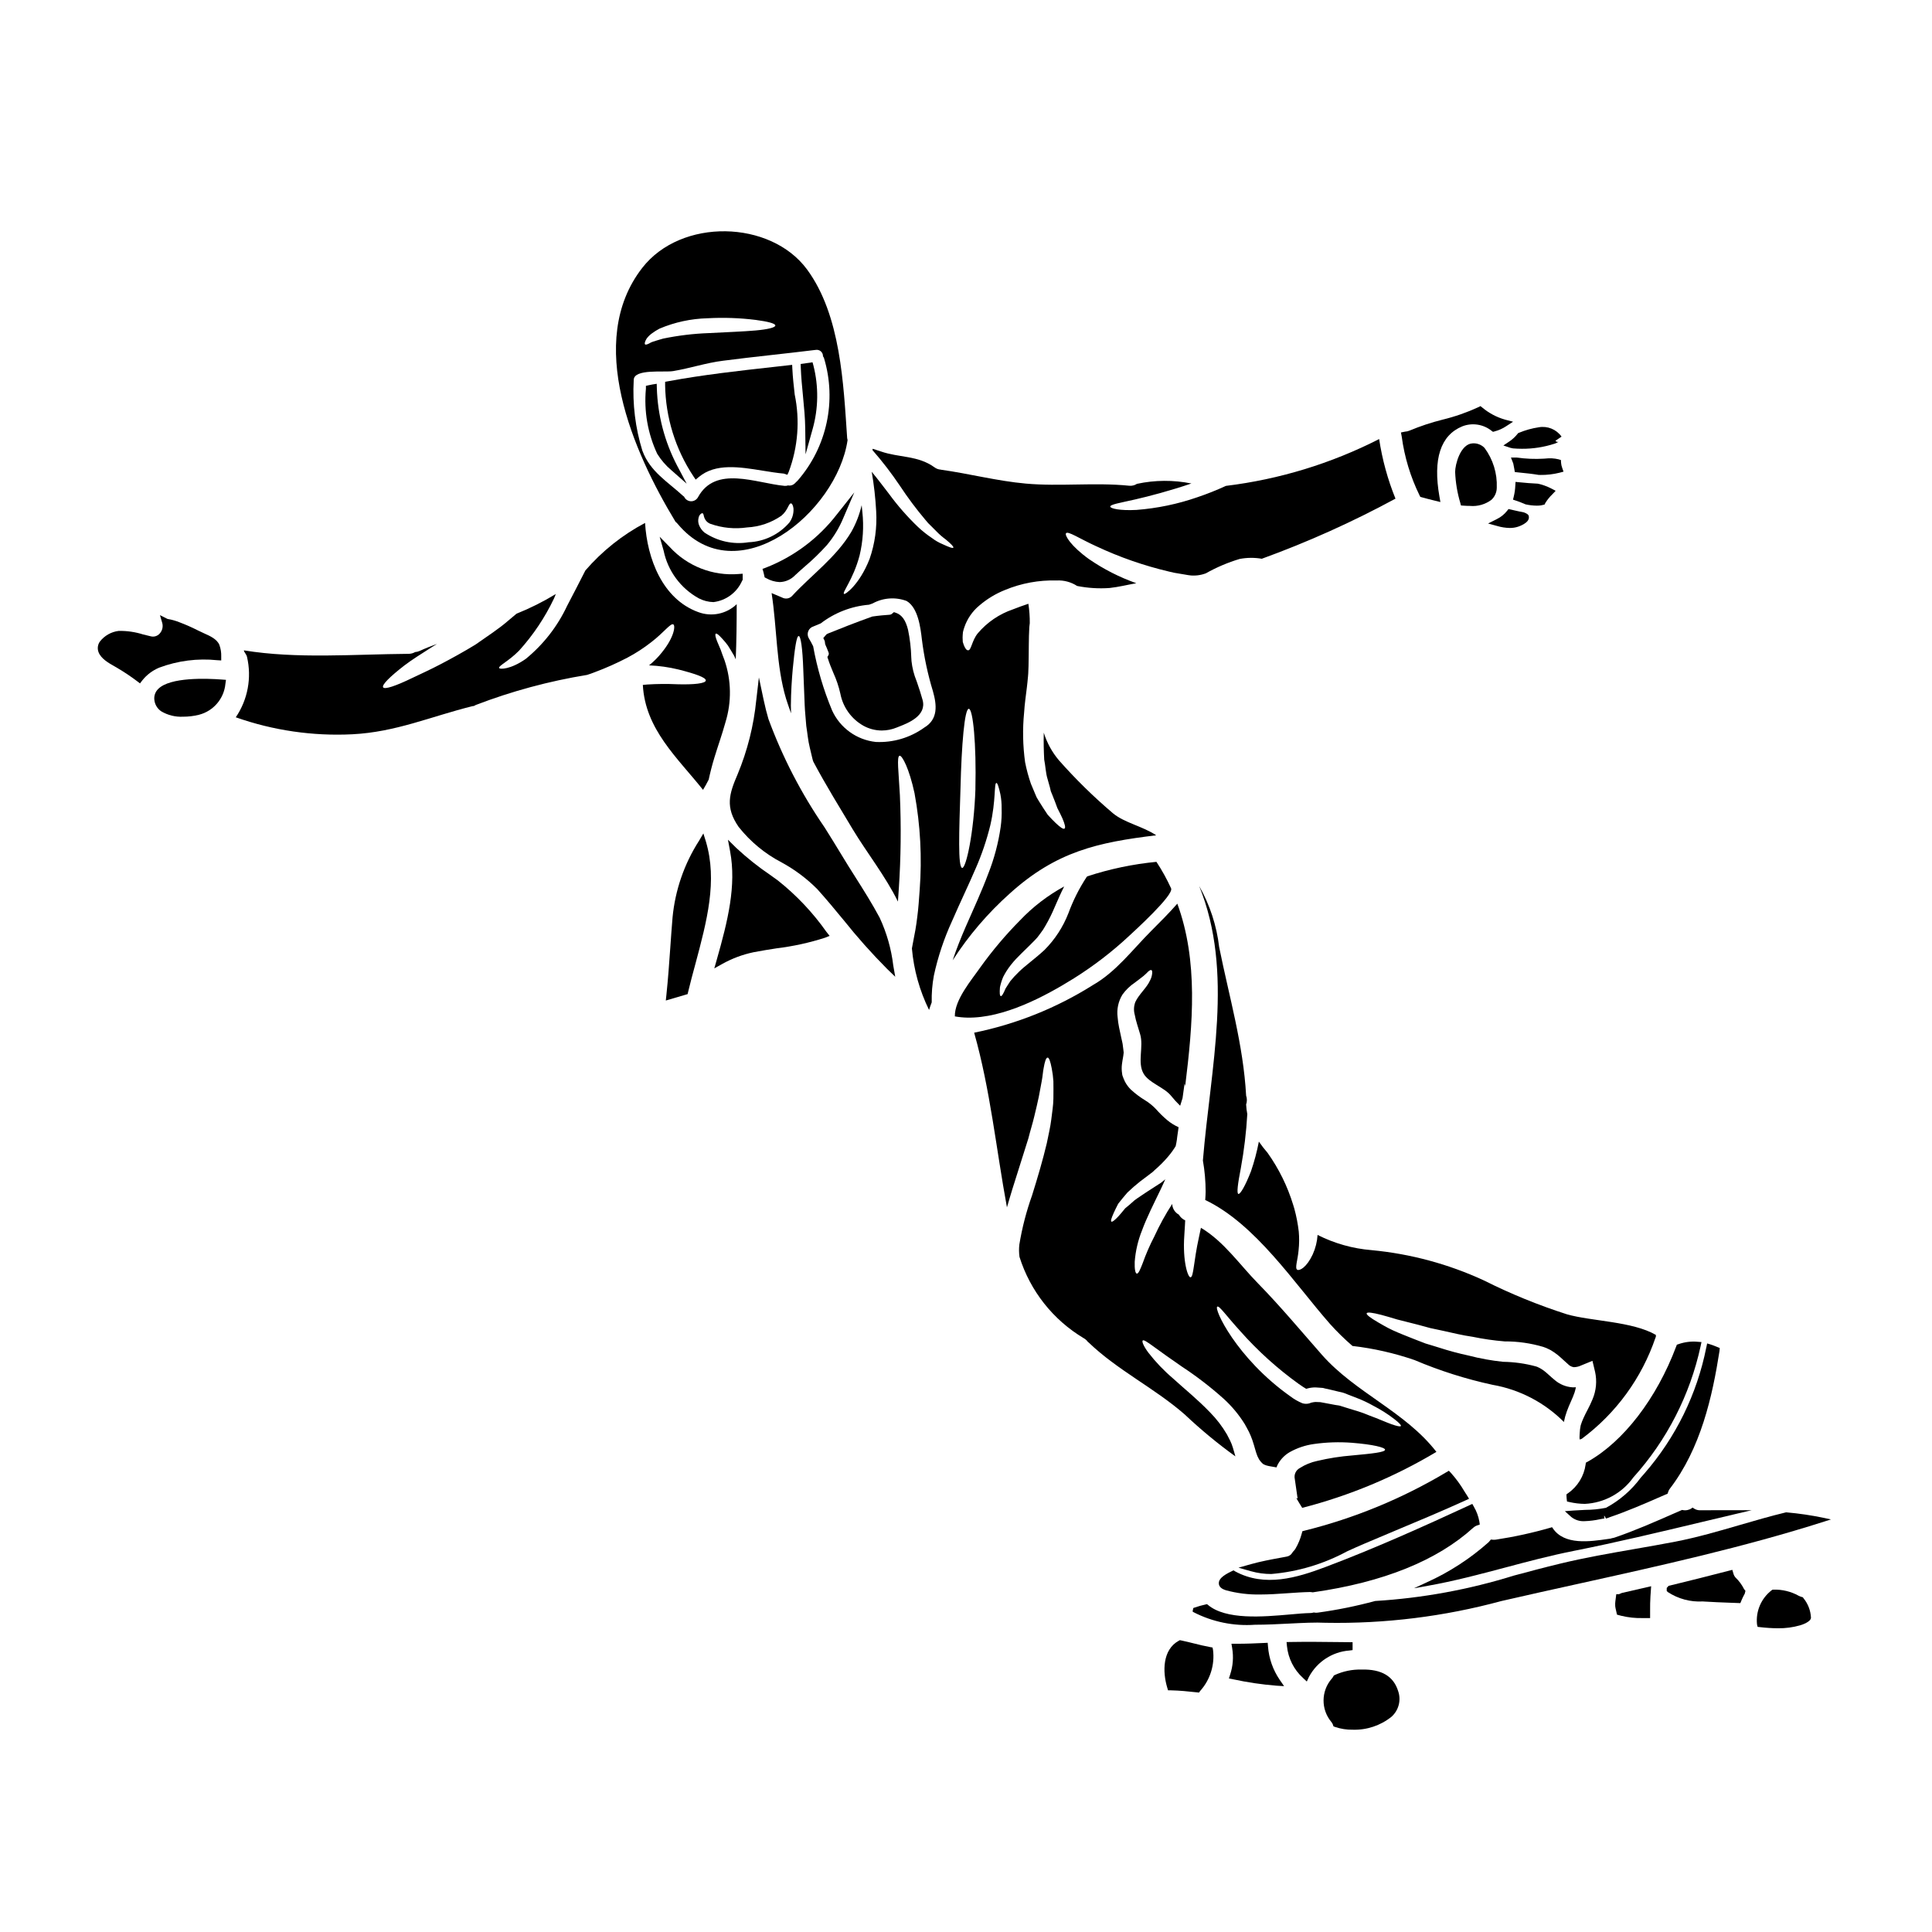 <?xml version="1.0" encoding="UTF-8"?>
<!-- Uploaded to: ICON Repo, www.iconrepo.com, Generator: ICON Repo Mixer Tools -->
<svg fill="#000000" width="800px" height="800px" version="1.1" viewBox="144 144 512 512" xmlns="http://www.w3.org/2000/svg">
 <g>
  <path d="m327.75 270.2 0.609 0.902 0.836-0.695c4.426-3.703 10.789-2.668 16.926-1.676 1.891 0.309 3.84 0.625 5.715 0.789l-0.055 0.023 0.879 0.281 0.371-0.789-0.004-0.004c2.449-6.547 2.996-13.652 1.574-20.5-0.25-2.234-0.512-4.547-0.621-6.793l-0.051-1.047-4.789 0.539c-9.23 1.023-18.77 2.082-28.062 3.805l-0.812 0.148v0.832l-0.004 0.004c0.129 8.609 2.727 17.004 7.488 24.18z"/>
  <path d="m356.81 249.08c0.285 2.922 0.551 5.68 0.586 8.465l0.086 6.856 1.848-6.606v0.004c1.57-5.531 1.648-11.379 0.234-16.949l-0.234-0.84-3.148 0.449 0.031 0.875c0.094 2.621 0.355 5.231 0.598 7.746z"/>
  <path d="m543.4 279.37c-0.738 0.938-1.68 1.691-2.754 2.211l-2.293 1.152 2.477 0.676-0.004 0.004c1.066 0.312 2.168 0.48 3.281 0.504 0.738 0.008 1.473-0.105 2.18-0.332 0.203-0.066 3.043-1.004 2.883-2.555 0-0.66-0.484-0.887-1.156-1.18l-0.23-0.074c-0.855-0.156-1.711-0.355-2.57-0.547l-1.441-0.328z"/>
  <path d="m542.41 262.06 1.891 0.629c0.211 0.062 0.426 0.109 0.645 0.137 0.789 0.07 1.574 0.105 2.387 0.105 2.934 0.02 5.852-0.438 8.641-1.348 0.363-0.137 0.719-0.301 1.059-0.488-0.309 0.082-0.637-0.027-0.832-0.281l1.625-1.105c-1.363-1.93-3.723-2.891-6.051-2.473-1.785 0.266-3.531 0.754-5.203 1.445l-0.242 0.094-0.164 0.203v0.004c-0.602 0.754-1.309 1.418-2.106 1.965z"/>
  <path d="m520.21 275.32 0.195 0.359 0.395 0.109c0.926 0.262 2.109 0.566 3.457 0.898l1.465 0.359-0.262-1.484c-1.742-9.945 0.293-16.195 6.059-18.574 2.613-1.02 5.574-0.57 7.766 1.18l0.371 0.273 0.453-0.117v-0.004c1.07-0.281 2.086-0.734 3.008-1.344l1.863-1.215-2.152-0.559-0.004-0.004c-2.195-0.629-4.238-1.711-5.988-3.176l-0.488-0.395-0.559 0.281h-0.004c-3.059 1.41-6.25 2.519-9.527 3.316-2.984 0.746-5.906 1.719-8.746 2.906-0.367 0.152-0.758 0.242-1.156 0.262l-1.09 0.219 0.207 1.105c0.727 5.422 2.324 10.691 4.738 15.602z"/>
  <path d="m321.52 289-2.699-2.754 1.051 3.703c1.113 5.375 4.531 9.992 9.348 12.633 1.191 0.613 2.508 0.949 3.848 0.98 3.363-0.406 6.258-2.562 7.609-5.668l0.141-0.23v-1.621l-1.051 0.07v0.004c-6.856 0.574-13.59-2.055-18.246-7.117z"/>
  <path d="m346.94 294.44-0.867 0.32 0.254 0.883c0.09 0.305 0.152 0.609 0.215 0.91l0.098 0.457 0.418 0.215h0.004c1.09 0.625 2.309 0.977 3.562 1.035 1.543-0.043 3.004-0.688 4.074-1.801 0.832-0.789 1.691-1.539 2.555-2.301 2.094-1.773 4.066-3.684 5.902-5.723 1.797-2.156 3.258-4.57 4.332-7.16l2.906-6.777-4.578 5.777h-0.004c-4.883 6.352-11.406 11.25-18.871 14.164z"/>
  <path d="m323.57 282.81c15.691 18.785 42.234-2.953 45.047-22.184-0.047-0.172-0.086-0.344-0.109-0.516-0.984-14.34-1.688-32.539-10.629-44.699-9.691-13.141-33.375-13.703-43.688-0.406-15.203 19.582-2.363 48.805 8.832 67.277 0.203 0.152 0.387 0.328 0.547 0.527zm29.605-0.309c-2.727 3.148-6.633 5.031-10.797 5.203-4.082 0.66-8.262-0.262-11.691-2.578-0.648-0.535-1.148-1.23-1.449-2.016-0.234-0.621-0.27-1.301-0.094-1.941 0.078-0.371 0.266-0.703 0.543-0.961 0.188-0.164 0.352-0.23 0.492-0.188 0.141 0.043 0.211 0.188 0.285 0.426l-0.004-0.004c0.043 0.281 0.121 0.559 0.23 0.82 0.285 0.734 0.875 1.309 1.621 1.574 3.102 1.09 6.422 1.41 9.672 0.938 3.258-0.168 6.406-1.238 9.09-3.094 1.754-1.453 1.898-3.277 2.531-3.277 0.23-0.023 0.559 0.395 0.676 1.312v-0.004c0.094 1.355-0.297 2.699-1.105 3.789zm-37.785-48.805c0.379-0.5 0.828-0.941 1.332-1.312 0.648-0.48 1.328-0.91 2.039-1.285 4.043-1.715 8.375-2.648 12.766-2.758 4.262-0.234 8.535-0.086 12.77 0.445 3.207 0.426 5.176 0.938 5.176 1.477s-2.039 1.031-5.246 1.316c-3.207 0.285-7.637 0.445-12.461 0.699-4.039 0.148-8.059 0.637-12.02 1.453-0.68 0.211-1.406 0.395-1.898 0.562-0.492 0.168-0.965 0.281-1.387 0.492-0.789 0.469-1.336 0.656-1.52 0.469-0.18-0.191-0.039-0.773 0.453-1.57zm-1.148 29.777v-0.004c-1.875-6.066-2.652-12.422-2.297-18.762 0-3.07 8.199-1.969 10.445-2.363 4.477-0.746 8.785-2.199 13.285-2.754 8.129-1.055 16.305-1.852 24.453-2.859v0.004c0.496-0.098 1.008 0.035 1.395 0.363 0.383 0.328 0.594 0.816 0.574 1.32 0.105 0.137 0.195 0.289 0.262 0.449 3.426 11.316 0.785 23.598-6.984 32.512-0.117 0.117-0.234 0.234-0.352 0.332-0.113 0.094-0.285 0.305-0.445 0.445l0.004-0.004c-0.473 0.441-1.129 0.629-1.762 0.492-0.285 0.102-0.586 0.141-0.887 0.117-7.613-0.703-18.316-5.555-22.977 3.043h-0.004c-0.383 0.672-1.113 1.074-1.887 1.035-0.77-0.039-1.457-0.512-1.77-1.219-0.07-0.07-0.164-0.094-0.23-0.164-4.121-3.801-8.781-6.449-10.82-12z"/>
  <path d="m323.46 267.43c-3.332-6.371-5.176-13.414-5.391-20.602l-0.031-1.121-1.105 0.176c-0.328 0.051-0.672 0.125-1 0.199l-0.758 0.172v0.789l-0.004 0.004c-0.543 5.898 0.488 11.84 2.996 17.211 1.023 1.652 2.297 3.133 3.785 4.383l4.027 3.543z"/>
  <path d="m534.16 261.5c-3.148 0.254-4.535 5.598-4.535 7.594l0.004-0.004c0.109 2.773 0.57 5.523 1.363 8.184l0.176 0.68 0.703 0.051c0.598 0.047 1.18 0.066 1.699 0.066l0.004 0.004c2.016 0.176 4.023-0.395 5.644-1.598 0.922-0.832 1.445-2.016 1.441-3.258 0.152-3.777-0.996-7.492-3.25-10.523-0.848-0.871-2.043-1.309-3.25-1.195z"/>
  <path d="m470.9 560.16-0.457 0.219c-2.496 1.18-3.543 2.188-3.438 3.309 0.066 0.812 0.707 1.402 1.906 1.75v0.004c2.938 0.797 5.973 1.172 9.016 1.117 2.445 0 4.887-0.172 7.297-0.34 2.016-0.141 4.019-0.281 5.977-0.32v0.004c0.164-0.004 0.332 0.012 0.492 0.047l0.172 0.035 0.176-0.023c18.551-2.644 32.828-8.41 42.418-17.125h0.004c0.262-0.242 0.57-0.43 0.906-0.555l0.789-0.262-0.109-0.789-0.004 0.004c-0.238-1.379-0.723-2.699-1.43-3.902l-0.441-0.789-0.832 0.395c-12.047 5.574-25.012 11.414-38.18 16.371-7.394 2.781-15.953 5.391-23.809 1.133z"/>
  <path d="m594.58 544.24c-0.613 0.016-1.219-0.164-1.727-0.512l-0.281-0.207-0.289 0.199h0.004c-0.691 0.465-1.547 0.633-2.363 0.461l-0.156-0.031-2.484 1.082c-4.988 2.188-10.141 4.449-15.352 6.227-0.219 0.078-0.445 0.133-0.68 0.16l-0.145 0.039c-0.082 0.039-0.168 0.066-0.258 0.082l-0.617 0.09c-4.922 0.719-11.668 1.711-14.715-2.805l-0.199-0.301-0.348 0.102v0.004c-4.781 1.383-9.645 2.449-14.566 3.195-0.34 0.047-0.688 0.047-1.031 0l-0.285-0.035-0.172 0.227h0.004c-0.129 0.176-0.273 0.34-0.426 0.488-4.875 4.34-10.379 7.914-16.324 10.605l-3.449 1.594 3.738-0.664c6.871-1.219 13.777-3.051 20.426-4.82 5.902-1.574 12.008-3.191 18.148-4.41 11.359-2.254 22.746-4.977 33.75-7.606 3.106-0.738 6.211-1.48 9.32-2.215l4.117-0.969h-4.231-4.695z"/>
  <path d="m501.02 555.11c1.574-0.715 3.117-1.418 4.606-2.043 2.797-1.18 5.598-2.363 8.395-3.543 6.016-2.512 12.234-5.117 18.281-7.871l1.012-0.461-0.578-0.949c-0.129-0.207-0.262-0.418-0.359-0.555l-0.324-0.508h0.004c-1.02-1.727-2.207-3.348-3.543-4.84l-0.547-0.574-0.676 0.395v-0.004c-11.703 6.984-24.371 12.203-37.598 15.488l-0.555 0.152-0.145 0.555v0.004c-0.379 1.445-0.957 2.832-1.715 4.121-0.172 0.262-0.375 0.504-0.602 0.723l-0.184 0.254v0.004c-0.32 0.574-0.895 0.969-1.551 1.066l-1.574 0.293c-2.574 0.473-5.227 0.965-7.82 1.691l-3.336 0.945 3.336 0.949v-0.004c1.746 0.492 3.555 0.738 5.367 0.73 7.047-0.602 13.891-2.652 20.105-6.019z"/>
  <path d="m557.66 265.91-0.668-0.199c-1.121-0.266-2.277-0.328-3.418-0.191l-0.449 0.031c-2.383 0.145-4.769 0.043-7.133-0.293h-1.574l0.613 1.574c0.113 0.496 0.203 1.016 0.293 1.535l0.121 0.73 1.766 0.188c1.324 0.129 2.875 0.289 4.598 0.578h0.395v0.004c1.727 0.023 3.445-0.18 5.117-0.598l1.027-0.277-0.352-1c-0.164-0.434-0.266-0.891-0.301-1.359z"/>
  <path d="m201.58 318.96 1.047 0.066v-1.051c0.035-1.043-0.129-2.082-0.488-3.059-0.613-1.535-2.527-2.394-3.938-3.019l-1.84-0.871c-1.562-0.793-3.168-1.5-4.809-2.117-1.012-0.41-2.07-0.707-3.148-0.879l-2.008-1.004 0.625 2.156c0.234 0.973-0.035 1.996-0.715 2.731-0.598 0.672-1.527 0.949-2.394 0.707-0.641-0.141-1.297-0.312-1.969-0.48l0.004 0.004c-2.106-0.668-4.301-0.988-6.508-0.945-1.965 0.238-3.754 1.258-4.969 2.82-0.562 0.789-0.707 1.801-0.391 2.715 0.617 1.812 2.754 2.996 4.281 3.859l0.684 0.395v0.004c1.824 1.07 3.582 2.246 5.269 3.516l0.789 0.598 0.598-0.789v0.004c1.188-1.496 2.738-2.664 4.504-3.394 4.902-1.836 10.164-2.508 15.375-1.965z"/>
  <path d="m578.82 535.59c-2.441 3.312-5.59 6.039-9.211 7.992-1.84 0.367-3.711 0.551-5.586 0.555-1.062 0.047-2.113 0.098-3.043 0.168l-2.269 0.172 1.688 1.535c1.008 0.805 2.277 1.199 3.562 1.109 1.367-0.043 2.727-0.215 4.062-0.512 0.434-0.082 0.828-0.156 1.18-0.211l-0.102-0.676h0.102l0.395 0.703 0.645-0.203c0.098-0.055 0.203-0.098 0.309-0.133 4.637-1.574 9.172-3.543 13.555-5.461l1.824-0.789 0.141-0.426v0.008c0.082-0.297 0.215-0.574 0.395-0.824 8.266-10.742 11.328-24.512 13.219-36.574l0.062-0.789-0.723-0.297c-0.516-0.211-1.035-0.422-1.574-0.586l-1.039-0.332-0.219 1.07-0.008 0.004c-2.457 12.352-8.098 23.848-16.359 33.352z"/>
  <path d="m548.3 277.66c0.973 0.219 1.965 0.332 2.961 0.344 0.203 0 0.395 0 0.609-0.02h0.004c0.336-0.016 0.672-0.07 0.996-0.168l0.457-0.105 0.203-0.418c0.516-0.836 1.137-1.605 1.844-2.285l0.887-0.938-1.137-0.605c-1.133-0.586-2.34-1.02-3.586-1.289-1.652-0.066-3.281-0.219-4.887-0.371l-1.023-0.098-0.055 1.027h-0.004c-0.039 0.941-0.172 1.875-0.391 2.793l-0.215 0.883 0.863 0.289c0.734 0.238 1.523 0.555 2.473 0.961z"/>
  <path d="m564.7 531.39-0.43 0.234-0.066 0.484c-0.422 3.074-2.109 5.828-4.656 7.606l-0.414 0.297 0.004 0.508c0.004 0.234 0.02 0.469 0.051 0.703l0.086 0.691 0.676 0.148v0.004c1.328 0.305 2.688 0.465 4.051 0.477 5.125-0.25 9.852-2.824 12.836-6.996 8.875-9.844 15.027-21.836 17.84-34.789l0.23-1.094-1.121-0.086 0.004-0.004c-1.68-0.137-3.371 0.078-4.965 0.637l-0.441 0.148-0.164 0.434c-5.199 13.848-14.004 25.285-23.52 30.598z"/>
  <path d="m507.49 475.3c-4.988-0.402-9.852-1.773-14.316-4.027-0.117 1.781-0.551 3.527-1.289 5.156-1.641 3.512-3.492 4.379-4.078 4.074-0.746-0.352 0.117-2.555 0.332-5.176v-0.004c0.18-1.641 0.195-3.297 0.047-4.941-0.238-2.059-0.633-4.094-1.18-6.09-0.094-0.332-0.211-0.68-0.305-1.008-1.504-4.918-3.789-9.559-6.769-13.754-0.824-0.957-1.602-1.957-2.32-2.996-0.508 2.66-1.203 5.285-2.082 7.848-1.523 3.914-2.859 6.16-3.348 6.023-0.492-0.137-0.141-2.754 0.652-6.84v-0.004c0.867-4.731 1.438-9.512 1.711-14.312-0.164-0.844-0.266-1.695-0.309-2.551 0.262-0.762 0.262-1.586 0-2.344-0.746-13.539-4.496-26.191-7.144-39.359-0.668-5.695-2.469-11.199-5.297-16.184 9.277 22.793 3 48.188 0.984 72.738v-0.004c0.48 2.731 0.723 5.496 0.727 8.266 0 0.746-0.066 1.477-0.113 2.199 13.383 6.394 23.617 22.094 33.008 32.773l-0.004 0.004c1.879 2.094 3.891 4.066 6.019 5.906 5.59 0.648 11.098 1.898 16.422 3.727 6.684 2.836 13.621 5.039 20.719 6.574 7.164 1.25 13.762 4.688 18.891 9.844 0.184-0.965 0.449-1.914 0.789-2.836 0.652-1.832 1.543-3.469 2.035-4.969 0.145-0.461 0.262-0.93 0.352-1.402-0.301 0.031-0.605 0.039-0.91 0.023-1.73-0.117-3.375-0.793-4.688-1.922-1.098-0.891-1.898-1.711-2.668-2.316h-0.004c-0.32-0.266-0.668-0.5-1.031-0.707-0.227-0.148-0.473-0.273-0.727-0.375l-0.113-0.062-0.117-0.047-0.352-0.117c-2.824-0.766-5.734-1.172-8.66-1.215-3.074-0.316-6.121-0.863-9.113-1.645-2.676-0.574-5.316-1.285-7.918-2.129-1.219-0.395-2.414-0.727-3.543-1.078-1.125-0.445-2.199-0.844-3.207-1.242-2.062-0.82-3.914-1.543-5.484-2.269-1.57-0.727-2.809-1.477-3.863-2.086-2.106-1.215-3.184-2.059-3.047-2.414 0.137-0.355 1.523-0.184 3.863 0.422 1.18 0.309 2.602 0.727 4.219 1.219 1.637 0.418 3.488 0.887 5.551 1.406 1.008 0.281 2.062 0.562 3.188 0.867 1.121 0.234 2.293 0.492 3.512 0.75 2.438 0.539 5.016 1.18 7.777 1.574h0.004c2.789 0.578 5.613 0.984 8.457 1.215 3.457-0.016 6.898 0.473 10.215 1.453l0.516 0.188c0.129 0.031 0.254 0.078 0.371 0.141l0.184 0.094c0.332 0.164 0.492 0.211 0.918 0.445h0.004c0.672 0.395 1.312 0.844 1.918 1.332 1.074 0.895 1.945 1.781 2.644 2.363 0.41 0.438 0.957 0.727 1.547 0.816 0.684-0.008 1.355-0.168 1.969-0.465l2.977-1.219 0.699 2.93v-0.004c0.535 2.43 0.297 4.969-0.676 7.262-0.824 2.039-1.781 3.543-2.391 4.969v-0.004c-0.297 0.637-0.551 1.297-0.75 1.969-0.148 0.68-0.234 1.371-0.258 2.062-0.023 0.328-0.023 0.629-0.047 0.938-0.023 0.309 0.023 0.492 0.047 0.723 0.16-0.047 0.328-0.113 0.516-0.16 9.109-6.754 15.941-16.129 19.582-26.871 0.016-0.066 0.051-0.133 0.098-0.184-0.027-0.164-0.027-0.328 0-0.492-6.207-3.609-17.078-3.609-23.566-5.461-7.555-2.418-14.91-5.418-22-8.973-9.398-4.348-19.465-7.062-29.773-8.035z"/>
  <path d="m465.34 580.61-0.664-0.121c-1.445-0.262-2.863-0.609-4.277-0.965-1.117-0.277-2.231-0.551-3.363-0.789l-0.359-0.074-0.32 0.172c-4.293 2.363-4.305 8.188-3.016 12.441l0.203 0.68h0.715c2.328 0.047 4.688 0.289 6.914 0.531l0.578 0.062 0.336-0.477 0.008 0.004c2.629-2.949 3.859-6.891 3.371-10.816z"/>
  <path d="m502.45 581.29v-2.086l-3.938-0.039c-4.055-0.051-8.246-0.094-12.496-0.02l-1.066 0.02 0.105 1.066v-0.004c0.324 3.254 1.844 6.273 4.269 8.465l0.992 0.93 0.574-1.23v-0.004c2.141-4 6.172-6.633 10.695-6.981z"/>
  <path d="m480.03 580.3-0.082-0.945-0.945 0.047c-2.184 0.102-4.91 0.23-7.477 0.207h-1.18l0.199 1.18-0.004 0.004c0.391 2.328 0.207 4.719-0.531 6.961l-0.336 1.051 1.078 0.211 0.004 0.004c3.793 0.824 7.641 1.395 11.516 1.703l2.019 0.121-1.145-1.66c-1.805-2.637-2.879-5.699-3.117-8.883z"/>
  <path d="m405.9 375.53c-1.664 4.477-3.84 9.207-6 14.125-1.312 3.023-2.484 5.977-3.422 8.809l0.004 0.004c4.227-6.551 9.316-12.5 15.133-17.691 12.344-11.152 23.309-13.539 38.793-15.414-3.492-2.363-8.41-3.301-11.457-5.832-5.109-4.336-9.898-9.031-14.336-14.055-1.809-2.144-3.168-4.629-4.004-7.309-0.07 2.508 0 4.922 0.117 7.148 0.352 1.754 0.395 3.543 0.867 5.059 0.211 0.789 0.422 1.523 0.633 2.246 0.094 0.395 0.188 0.727 0.254 1.078 0.141 0.332 0.285 0.656 0.395 0.961 0.512 1.266 0.961 2.438 1.336 3.492 0.539 1.031 0.984 1.945 1.336 2.715 0.656 1.547 0.891 2.484 0.562 2.719s-1.125-0.332-2.344-1.477c-0.609-0.586-1.316-1.312-2.109-2.18-0.68-1.031-1.477-2.199-2.293-3.543l-0.633-1.055c-0.164-0.375-0.328-0.75-0.492-1.148-0.328-0.789-0.68-1.613-1.031-2.461h-0.004c-0.645-1.867-1.16-3.777-1.543-5.715-0.605-4.363-0.695-8.781-0.262-13.164 0.141-2.316 0.469-4.473 0.723-6.606 0.117-0.82 0.211-2.016 0.309-2.977 0.117-1.031 0.07-1.875 0.141-2.785 0.09-3.676 0.023-7.285 0.207-10.285 0.023-0.352 0.07-0.676 0.117-1.031h0.004c0.016-1.727-0.109-3.449-0.371-5.152-1.34 0.445-2.699 0.934-4.078 1.477-3.629 1.234-6.852 3.43-9.328 6.352-1.574 1.898-1.73 4.59-2.574 4.496-0.395 0.023-0.789-0.492-1.148-1.43-0.094-0.23-0.164-0.492-0.254-0.789-0.023-0.352-0.047-0.723-0.047-1.148 0-0.426 0.047-0.891 0.09-1.406h-0.004c0.102-0.469 0.234-0.93 0.395-1.379 0.766-2.223 2.129-4.191 3.934-5.691 2.035-1.75 4.348-3.152 6.84-4.144 4.316-1.785 8.961-2.641 13.633-2.508 1.93-0.109 3.84 0.398 5.461 1.453 2.828 0.559 5.719 0.742 8.594 0.539 2.414-0.262 4.723-0.848 7.086-1.266v-0.004c-4.449-1.574-8.672-3.727-12.559-6.402-4.777-3.441-6.465-6.297-6.066-6.836 0.492-0.68 3.492 1.383 8.059 3.465v-0.004c6.16 2.891 12.609 5.133 19.234 6.691 0.934 0.242 1.879 0.43 2.832 0.562l1.383 0.23 0.676 0.117 0.332 0.047 0.117 0.023h0.207l-0.023 0.023v0.004c1.438 0.152 2.887-0.031 4.242-0.539 2.84-1.602 5.848-2.879 8.973-3.816 1.934-0.363 3.918-0.383 5.856-0.047 12.188-4.426 24.027-9.75 35.426-15.93-2.059-5.074-3.512-10.375-4.328-15.793-12.707 6.484-26.453 10.684-40.609 12.41-2.453 1.133-4.961 2.133-7.523 2.996-5.234 1.82-10.68 2.953-16.207 3.375-4.379 0.234-6.863-0.375-6.91-0.867-0.07-0.586 2.644-1.008 6.535-1.898 3.891-0.891 9.207-2.293 14.957-4.238h-0.004c-4.766-0.965-9.676-0.93-14.43 0.094-0.621 0.406-1.367 0.582-2.106 0.492-9.117-0.914-18.297 0.254-27.34-0.562-7.59-0.68-14.957-2.625-22.492-3.68h0.004c-0.027 0.004-0.051-0.008-0.066-0.023-0.598-0.035-1.168-0.246-1.645-0.605-4.453-3.211-9.324-2.508-14.242-4.219l-2.133-0.699-0.07 0.352 0.004-0.004c2.617 2.992 5.043 6.148 7.262 9.445 2.078 3.148 4.336 6.172 6.769 9.055 0.457 0.59 0.969 1.137 1.523 1.641l1.406 1.406h-0.004c0.766 0.789 1.598 1.508 2.484 2.152 1.406 1.18 2.129 1.922 1.992 2.156s-1.125-0.117-2.785-0.891c-1.047-0.434-2.031-1-2.93-1.688-1.289-0.859-2.504-1.824-3.633-2.883-2.832-2.711-5.422-5.668-7.738-8.836-1.453-1.875-2.93-3.863-4.547-5.809 0.602 3.465 0.992 6.961 1.184 10.473 0.254 4.273-0.336 8.551-1.734 12.598-2.695 6.906-6.586 9.605-6.793 9.297-0.562-0.395 2.414-3.746 4.121-10.145 0.91-3.777 1.164-7.684 0.746-11.547-0.043-0.586-0.113-1.215-0.184-1.828-0.566 2.461-1.48 4.824-2.715 7.027-4.055 6.84-10.496 11.363-15.816 17.125-0.688 0.648-1.719 0.781-2.551 0.328-0.941-0.395-1.879-0.789-2.789-1.18 1.453 9.367 1.18 19.16 3.84 28.016 0.395 1.262 0.848 2.555 1.316 3.84-0.023-0.703-0.047-1.383-0.047-2.039 0.023-3.676 0.254-6.93 0.492-9.652 0.516-5.41 1.008-8.785 1.574-8.785s1.031 3.348 1.219 8.832c0.117 2.715 0.23 5.926 0.375 9.484 0.07 1.781 0.285 3.609 0.422 5.531 0.309 1.852 0.445 3.816 0.938 5.762 0.234 0.961 0.449 1.922 0.68 2.859 0.062 0.289 0.152 0.57 0.258 0.844 3.301 6.211 7.051 12.254 10.469 17.969 3.676 6.094 8.66 12.395 11.945 19.094 0.094-1.125 0.164-2.293 0.234-3.445h0.004c0.547-8.234 0.641-16.492 0.281-24.738-0.328-6.184-0.891-10.332-0.07-10.469 0.656-0.117 2.531 3.348 3.961 9.977h-0.004c1.547 8.426 2.004 17.016 1.359 25.559-0.184 2.508-0.328 4.894-0.652 7.285-0.262 2.273-0.68 4.547-1.125 6.723-0.094 0.516-0.188 1.008-0.285 1.523 0.496 5.668 2.035 11.195 4.547 16.305 0.211-0.68 0.445-1.363 0.703-2.016-0.055-2.394 0.141-4.789 0.582-7.148 1.074-4.953 2.684-9.773 4.801-14.379 2.18-5.035 4.43-9.652 6.234-13.891h0.004c1.637-3.723 2.945-7.578 3.91-11.527 1.52-6.609 0.957-11.152 1.613-11.199 0.285 0 0.633 1.078 1.055 3v0.004c0.238 1.227 0.348 2.473 0.328 3.723 0.059 1.66-0.027 3.32-0.258 4.965-0.609 4.231-1.711 8.375-3.281 12.352zm-17.008-38.676c-3.719 2.66-8.227 3.988-12.793 3.773-5.051-0.539-9.449-3.699-11.57-8.316-2.293-5.484-3.981-11.203-5.035-17.051-0.355-0.727-0.75-1.453-1.18-2.156v-0.004c-0.316-0.566-0.355-1.246-0.109-1.848 0.242-0.602 0.75-1.059 1.371-1.242l1.898-0.789v0.004c3.707-2.852 8.156-4.574 12.816-4.969 0.328-0.09 0.633-0.23 0.938-0.328v0.004c2.766-1.527 6.062-1.773 9.023-0.672 3.07 1.781 3.703 7.125 4.055 10.168 0.578 4.66 1.559 9.262 2.93 13.754 1.02 3.609 1.461 7.449-2.356 9.672zm13.609 16.164c-0.395 11.758-2.508 21.152-3.516 20.988-1.148-0.16-0.82-9.531-0.445-21.105 0.281-11.57 1.078-21.062 2.199-21.062 1.125 0.004 2.031 9.445 1.75 21.184z"/>
  <path d="m443.18 392.07c1.406-1.312 11.969-10.895 11.172-12.648-1.113-2.441-2.41-4.789-3.887-7.027-6.231 0.605-12.375 1.891-18.32 3.844-0.082 0.066-0.152 0.145-0.211 0.23-1.949 2.977-3.555 6.172-4.781 9.512-1.422 3.672-3.594 7.004-6.371 9.789-2.648 2.438-5.117 4.148-6.816 5.832v0.004c-0.785 0.746-1.523 1.547-2.207 2.387-0.469 0.75-0.938 1.383-1.285 1.992-0.562 1.359-0.984 2.062-1.262 1.992-0.281-0.07-0.332-0.891-0.211-2.344l-0.004 0.004c0.199-0.945 0.488-1.867 0.867-2.758 0.566-1.113 1.242-2.168 2.016-3.148 1.664-2.152 4.102-4.215 6.324-6.535l0.727-0.789 0.789-1.055v0.004c0.52-0.66 0.98-1.367 1.379-2.106 0.91-1.574 1.715-3.199 2.414-4.875 0.789-1.801 1.594-3.68 2.508-5.461v0.004c-4.359 2.371-8.32 5.414-11.738 9.016-3.781 3.82-7.258 7.934-10.398 12.301-2.414 3.469-6.934 8.715-6.84 13.117 1.09 0.195 2.195 0.305 3.301 0.328 9.676 0.188 20.613-5.644 28.23-10.398 5.211-3.266 10.105-7.019 14.605-11.211z"/>
  <path d="m471.39 529.95c-0.281-0.938-0.492-1.777-0.699-2.414h-0.004c-0.18-0.609-0.414-1.207-0.703-1.777-0.281-0.539-0.562-1.102-0.844-1.641-1.242-2.125-2.746-4.082-4.473-5.832-3.348-3.492-6.957-6.371-9.84-9.016v-0.004c-2.391-2.035-4.566-4.312-6.492-6.793-1.359-1.828-1.754-2.977-1.5-3.234 0.254-0.262 1.336 0.492 3.047 1.734 1.711 1.242 4.191 3.047 7.375 5.223 3.883 2.551 7.566 5.387 11.023 8.484 2.156 1.961 4.031 4.215 5.574 6.691 0.395 0.676 0.75 1.383 1.125 2.082 0.348 0.715 0.652 1.449 0.914 2.203 0.586 1.707 0.844 3 1.285 4.098 0.141 0.395 0.355 0.656 0.492 1.008 0.176 0.262 0.375 0.516 0.586 0.75l0.422 0.422 0.07 0.047c0.25 0.145 0.516 0.262 0.789 0.352 0.727 0.234 1.664 0.328 2.754 0.539 0.105-0.309 0.238-0.605 0.395-0.891 0.73-1.309 1.797-2.394 3.094-3.148 1.977-1.109 4.144-1.84 6.391-2.152 3.359-0.48 6.762-0.59 10.145-0.328 5.578 0.445 8.738 1.238 8.738 1.828 0 0.676-3.348 1.031-8.691 1.523-3.125 0.246-6.227 0.73-9.277 1.453-1.633 0.34-3.188 0.977-4.59 1.871-1.07 0.551-1.633 1.758-1.359 2.93l0.746 5.176-0.375-0.188c0.516 0.891 1.031 1.781 1.594 2.648h0.004c12.504-3.215 24.48-8.207 35.559-14.832-8.266-10.68-21.48-15.668-30.336-25.719-5.602-6.371-11.02-12.887-16.961-18.953-4.871-4.969-9.055-11.129-15.109-14.711-0.184 0.867-0.375 1.734-0.539 2.555-1.406 6.348-1.383 10.445-2.199 10.562-0.68 0.141-2.156-4.121-1.664-11.129 0.047-0.844 0.094-1.73 0.164-2.644 0.047-0.426 0.023-0.895 0.07-1.316v0.004c-0.703-0.324-1.293-0.855-1.688-1.523-1.043-0.57-1.711-1.645-1.758-2.832-1.793 2.766-3.383 5.66-4.754 8.656-1.188 2.277-2.211 4.637-3.07 7.055-0.676 1.754-1.148 2.809-1.547 2.754-0.398-0.055-0.629-1.145-0.562-3.148 0.219-2.836 0.863-5.621 1.922-8.266 1.219-3.348 3.117-7.086 5.039-11.078 0.375-0.824 0.789-1.664 1.148-2.508-0.164 0.117-0.352 0.281-0.516 0.422l-0.492 0.395-0.07 0.047-0.141 0.117c-0.047 0.023-0.184 0.117-0.184 0.117l-0.262 0.16c-0.352 0.234-0.699 0.469-1.055 0.68-0.699 0.445-1.383 0.891-2.035 1.312-1.219 0.844-2.414 1.574-3.398 2.316-0.871 0.789-1.711 1.523-2.484 2.133-0.656 0.82-1.242 1.5-1.734 2.062-1.008 1.074-1.684 1.613-1.922 1.453-0.234-0.16 0.023-0.961 0.633-2.32 0.305-0.676 0.699-1.5 1.18-2.414 0.68-0.891 1.5-1.875 2.441-2.973v0.004c1.082-1.043 2.215-2.027 3.394-2.953 0.609-0.469 1.242-0.938 1.898-1.43 0.332-0.262 0.656-0.516 0.984-0.75l0.262-0.184 0.07-0.07 0.07-0.047 0.469-0.445-0.004-0.004c1.316-1.117 2.539-2.34 3.652-3.656 0.734-0.863 1.402-1.785 1.992-2.754 0.117-0.586 0.254-1.148 0.328-1.754l0.07-0.633 0.375-2.625v-0.004c-1.07-0.48-2.074-1.102-2.977-1.848-1.086-0.914-2.106-1.91-3.043-2.977-0.809-0.855-1.723-1.602-2.719-2.223-1.379-0.832-2.676-1.797-3.867-2.883-0.648-0.625-1.195-1.355-1.613-2.156-0.141-0.273-0.266-0.555-0.375-0.844l-0.141-0.395-0.047-0.094-0.141-0.445c-0.023-0.129-0.039-0.258-0.047-0.391-0.129-0.793-0.145-1.594-0.047-2.391l0.141-0.984 0.117-0.656c0.094-0.395 0.141-0.984 0.211-1.5l-0.117-0.984c-0.07-0.422-0.094-0.844-0.164-1.285-0.07-0.445-0.207-0.938-0.305-1.406-0.211-1.008-0.422-1.992-0.633-2.953-0.188-0.918-0.32-1.852-0.395-2.785-0.262-2.074 0.191-4.172 1.289-5.953 0.887-1.234 1.988-2.301 3.254-3.148 0.938-0.723 1.688-1.262 2.227-1.707h0.004c0.484-0.402 0.945-0.832 1.379-1.289 0.375-0.309 0.633-0.422 0.82-0.332 0.184 0.09 0.211 0.395 0.188 0.848-0.059 0.695-0.27 1.363-0.609 1.969-0.789 1.801-2.93 3.629-3.84 5.598-0.43 1.094-0.484 2.293-0.168 3.422 0.16 0.855 0.371 1.699 0.633 2.531 0.262 0.844 0.523 1.707 0.789 2.598 1.008 3.324-0.82 7.523 0.938 10.496 1.453 2.438 5.34 3.543 7.195 5.762 0.77 0.953 1.598 1.863 2.477 2.715 0.234-0.723 0.426-1.359 0.633-2.016l0.539-3.891 0.164 0.68c2.039-16.531 3.492-33.102-2.086-48.328-2.156 2.461-4.5 4.801-6.934 7.238-4.894 4.894-9.344 10.891-15.484 14.359l0.004 0.004c-9.633 6.059-20.277 10.324-31.426 12.594 4.285 15.156 5.832 30.828 8.691 46.289 0.445-1.574 0.938-3.184 1.43-4.824 1.5-4.777 2.93-9.32 4.242-13.445 0.516-2.062 1.145-4.008 1.574-5.856 0.43-1.852 0.867-3.543 1.18-5.117 0.316-1.574 0.539-2.953 0.789-4.219 0.246-1.266 0.309-2.434 0.492-3.348 0.309-1.852 0.656-2.859 1.055-2.883 0.398-0.023 0.75 1.031 1.102 2.859v-0.008c0.219 1.121 0.367 2.258 0.441 3.398 0.023 1.363 0.023 2.906 0 4.664-0.023 1.758-0.328 3.543-0.562 5.512s-0.746 4.055-1.18 6.254c-1.027 4.328-2.391 8.996-3.891 13.777l0.004-0.004c-1.523 4.254-2.66 8.637-3.394 13.098-0.125 1.09-0.113 2.191 0.043 3.277 2.84 9.02 8.891 16.68 17.008 21.531 0.449 0.242 0.832 0.59 1.125 1.004 0.047 0.043 0.117 0.066 0.164 0.113 7.684 7.402 17.477 12.086 25.508 19.117l0.004 0.004c4.215 3.984 8.691 7.688 13.398 11.082zm-4.777-39.684c0.516-0.305 2.484 2.578 6.07 6.492h-0.004c4.633 5.231 9.836 9.93 15.508 14.008 0.746 0.539 1.707 1.145 1.969 1.285l0.512-0.141c0.645-0.16 1.305-0.238 1.969-0.23 0.586 0.047 1.148 0.07 1.711 0.117l0.207 0.02 0.047 0.023h0.094l0.164 0.047 0.352 0.094 0.703 0.141c0.938 0.23 1.828 0.445 2.715 0.652 0.445 0.094 0.867 0.188 1.312 0.309 0.445 0.117 0.867 0.328 1.285 0.492 0.871 0.328 1.688 0.652 2.484 0.961h0.004c1.445 0.562 2.848 1.227 4.199 1.992 1.969 1.008 3.844 2.191 5.594 3.543 1.242 0.961 1.852 1.594 1.734 1.832-0.113 0.234-1.031 0.047-2.484-0.469s-3.445-1.43-6-2.363h0.004c-1.336-0.559-2.703-1.035-4.098-1.43-0.727-0.23-1.5-0.469-2.273-0.699-0.375-0.117-0.789-0.234-1.18-0.375-0.395-0.137-0.867-0.141-1.312-0.234-0.895-0.164-1.805-0.328-2.754-0.516-0.422-0.07-0.82-0.141-1.238-0.23l-1.242-0.047-0.004-0.004c-0.332 0.02-0.66 0.066-0.984 0.141l-0.207 0.047-0.492 0.188c-0.594 0.16-1.219 0.152-1.809-0.023-1.152-0.473-2.238-1.094-3.231-1.852-14.301-10.125-20.43-23.418-19.324-23.77z"/>
  <path d="m603.93 562.06c-0.277-0.316-0.477-0.699-0.578-1.113l-0.266-0.922-0.93 0.238c-5.219 1.355-10.445 2.668-15.68 3.938l-0.289 0.07-0.488 0.547v0.82l0.316 0.293h0.004c2.731 1.785 5.961 2.652 9.223 2.469l0.68 0.039c2.047 0.133 4.09 0.207 6.137 0.285l3.148 0.117 0.266-0.633-0.004-0.004c0.266-0.645 0.57-1.273 0.91-1.879l0.18-0.727-0.395-0.512 0.004-0.004c-0.566-1.129-1.324-2.148-2.238-3.023z"/>
  <path d="m621.75 567.28-0.355-0.09c-0.125-0.035-0.25-0.078-0.371-0.137l-0.348-0.152h0.004c-2.055-1.145-4.383-1.707-6.731-1.629l-0.266 0.031-0.215 0.164c-2.746 2.137-4.199 5.535-3.844 8.996l0.16 0.672 0.688 0.074 0.004 0.004c1.555 0.184 3.121 0.281 4.688 0.293 1.996 0.031 3.984-0.234 5.906-0.785 0.477-0.141 2.859-0.914 2.859-2.039h-0.004c-0.094-1.871-0.781-3.664-1.969-5.117z"/>
  <path d="m504.82 586.45c-2.453-0.062-4.891 0.438-7.117 1.461l-0.242 0.141-0.133 0.25-0.004 0.004c-0.129 0.242-0.293 0.465-0.484 0.66-2.754 3.262-2.781 8.02-0.07 11.312 0.207 0.23 0.363 0.496 0.469 0.789l0.152 0.441 0.438 0.16c1.492 0.508 3.062 0.75 4.641 0.723 3.723 0.121 7.367-1.09 10.273-3.418 1.918-1.699 2.625-4.387 1.785-6.805-1.223-3.938-4.387-5.852-9.707-5.719z"/>
  <path d="m573.07 566.47h-0.738l-0.223 1.711h-0.004c-0.07 0.492-0.09 0.988-0.055 1.48 0.047 0.355 0.113 0.707 0.203 1.055l0.262 1.18 1.156 0.309c1.852 0.445 3.75 0.648 5.656 0.602h1.969v-1.969c0-1.285 0-2.555 0.09-3.816l0.184-2.656-7.793 1.793z"/>
  <path d="m627.41 546.27c-3.305-0.695-6.648-1.191-10.016-1.484h-0.078l-0.082 0.02c-4.09 0.984-8.191 2.18-12.156 3.332-5.562 1.621-11.309 3.293-17.102 4.418-3.562 0.688-7.199 1.324-10.723 1.934-6.547 1.141-13.316 2.316-19.871 3.906-4.062 0.977-8.137 2.066-12.074 3.121v-0.004c-11.977 3.734-24.355 6.008-36.875 6.766-4.996 1.352-10.074 2.383-15.203 3.082-0.312 0.055-0.637 0.047-0.949-0.02l-0.121-0.027-0.117 0.039c-0.277 0.086-0.562 0.125-0.852 0.121-1.457 0.031-3.227 0.184-5.281 0.371-7.195 0.633-17.055 1.508-21.84-2.57l-0.184-0.156-0.238 0.051-0.004-0.004c-1.066 0.23-2.117 0.527-3.148 0.883l-0.246 0.09-0.066 0.254c-0.027 0.098-0.051 0.223-0.074 0.352l-0.062 0.328 0.277 0.18h-0.008c5.012 2.574 10.633 3.723 16.254 3.32 3.031 0 6.121-0.156 9.082-0.309 3.543-0.176 6.91-0.355 9.656-0.211h-0.004c15.715 0.289 31.391-1.648 46.562-5.758 6.816-1.574 13.754-3.102 20.469-4.586 21.477-4.746 43.691-9.656 65.125-16.484l1.766-0.562z"/>
  <path d="m377.12 387.2c-1.969-3.684-4.211-7.238-6.391-10.68-1.273-2.012-2.551-4.023-3.773-6.07-1.402-2.34-2.914-4.75-4.461-7.223-6.125-8.898-11.113-18.531-14.848-28.672-0.465-1.574-0.887-3.258-1.289-5.148l-1.242-5.875-0.691 5.969-0.004-0.004c-0.668 6.793-2.344 13.449-4.969 19.75-2.215 5.144-3.309 8.66 0.285 13.879 3.102 3.926 7 7.144 11.441 9.449 3.461 1.887 6.629 4.262 9.41 7.051 2.422 2.695 4.723 5.465 6.922 8.141h0.004c3.613 4.539 7.473 8.875 11.562 12.988l2.172 2.098-0.523-2.992c-0.523-4.383-1.742-8.656-3.606-12.66z"/>
  <path d="m323.34 325.33c-2.598-0.117-5.203-0.094-7.801 0.07-0.375 0.047-0.789 0.07-1.18 0.113 0.633 11.762 9.137 19.258 15.953 27.809 0.539-0.891 1.031-1.801 1.5-2.715 0.395-1.832 0.891-3.84 1.547-5.953 0.891-2.93 2.012-6.047 2.906-9.277l-0.004 0.004c1.652-5.367 1.559-11.113-0.258-16.422-0.395-1.008-0.723-1.922-1.008-2.754-0.352-0.844-0.68-1.574-0.914-2.156-0.492-1.215-0.633-1.945-0.395-2.106 0.238-0.16 0.82 0.328 1.684 1.285h0.004c0.539 0.578 1.051 1.188 1.52 1.824 0.492 0.789 1.078 1.734 1.688 2.785 0.113 0.285 0.254 0.609 0.395 0.895 0.207-4.871 0.254-9.77 0.254-14.617h0.004c-2.723 2.613-6.707 3.422-10.234 2.082-9.512-3.488-13.496-14.266-14.055-23.617-6.008 3.18-11.371 7.453-15.816 12.598-1.453 2.809-3.043 6-4.848 9.395-2.551 5.438-6.289 10.23-10.938 14.031-4.031 2.832-6.91 2.809-7.051 2.438-0.309-0.562 2.457-1.758 5.269-4.617 3.742-4.133 6.856-8.789 9.25-13.82 0.164-0.305 0.355-0.914 0.492-1.219l-0.066 0.07c-3.301 2.008-6.766 3.742-10.355 5.18-0.727 0.605-1.477 1.238-2.293 1.922-2.414 2.106-5.512 4.098-8.602 6.277-3.184 1.945-6.344 3.676-9.16 5.152-2.812 1.477-5.406 2.648-7.613 3.699-4.356 2.109-7.285 3.094-7.684 2.461-0.398-0.633 1.777-2.809 5.621-5.785 1.945-1.477 4.406-3.043 7.148-4.777 0.469-0.305 1.008-0.633 1.5-0.938-1.547 0.562-3.07 1.148-4.57 1.852v-0.004c-0.383 0.176-0.797 0.281-1.219 0.309-0.512 0.297-1.094 0.461-1.684 0.465-14.664 0.113-29.633 1.383-43.691-0.918v0.023c0 0.426 0.656 0.961 0.824 1.711v0.004c1.285 5.516 0.207 11.316-2.977 16 9.91 3.492 20.402 5.023 30.898 4.5 11.547-0.586 20.824-4.723 31.812-7.449 0.141-0.023 0.262-0.023 0.395-0.047l-0.004-0.004c0.168-0.109 0.344-0.199 0.527-0.273 9.527-3.652 19.402-6.32 29.473-7.961 0.656-0.211 1.34-0.445 1.992-0.703 2.973-1.109 5.875-2.398 8.691-3.867 2.242-1.184 4.375-2.574 6.371-4.144 3.301-2.531 5.117-5.117 5.809-4.66 0.562 0.328 0.281 3.324-3.047 7.422l0.004 0.004c-1.004 1.262-2.144 2.406-3.398 3.418 2.637 0.109 5.258 0.477 7.824 1.105 4.523 1.148 7.285 2.133 7.215 2.906-0.07 0.77-3.019 1.137-7.707 0.996z"/>
  <path d="m185.93 326.58c-0.75 0.723-1.129 1.75-1.035 2.789 0.102 1.277 0.785 2.438 1.852 3.148 1.734 1.023 3.734 1.516 5.746 1.418 1.434 0.004 2.859-0.168 4.25-0.516 3.828-0.988 6.625-4.269 6.996-8.207l0.148-1.043-1.051-0.078c-4.039-0.316-13.773-0.68-16.906 2.488z"/>
  <path d="m350.11 377.31-2-1.438c-3.168-2.144-6.164-4.531-8.965-7.137l-2.234-2.203 0.574 3.086c1.699 9.086-0.598 18.391-3.543 28.734l-0.645 2.273 2.066-1.145h-0.004c2.606-1.461 5.418-2.516 8.34-3.129 2.055-0.395 4.113-0.727 6.176-1.047 4.324-0.527 8.586-1.457 12.734-2.789l1.25-0.496-0.855-1.078c-3.625-5.137-7.965-9.73-12.895-13.633z"/>
  <path d="m330.4 364.87-1.145 1.941v-0.004c-3.918 6.109-6.324 13.062-7.019 20.289-0.227 2.691-0.418 5.379-0.605 8.07-0.289 4.106-0.59 8.355-1.031 12.52l-0.152 1.461 5.773-1.695 0.133-0.555c0.609-2.539 1.281-5.062 1.969-7.57 3.012-11.258 5.848-21.891 2.754-32.297z"/>
  <path d="m387.05 324.91-0.172-0.492h-0.004c-0.68-1.672-1.125-3.43-1.316-5.223l-0.062-1.008c-0.07-2.449-0.355-4.891-0.855-7.293-0.621-2.531-1.641-3.961-3.215-4.496l-0.531-0.176-0.426 0.363c-0.191 0.184-0.438 0.301-0.703 0.328-1.281 0.09-2.805 0.211-4.594 0.473-4.356 1.547-8.578 3.227-11.773 4.516l-0.395 0.223-0.824 0.973 0.301 0.582 0.004 0.004c0.105 0.227 0.156 0.473 0.148 0.723l0.078 0.395c0.301 0.684 0.598 1.367 0.855 2.086 0.125 0.262 0.102 0.57-0.059 0.812l-0.238 0.395 0.137 0.434c0.395 1.281 0.922 2.535 1.426 3.742 0.812 1.777 1.441 3.637 1.871 5.547 0.688 3.609 2.934 6.727 6.137 8.523 1.492 0.816 3.16 1.246 4.859 1.25 1.352-0.008 2.688-0.273 3.938-0.789l0.645-0.254c2.398-0.938 7.387-2.887 6.207-7.086-0.418-1.523-0.918-3.039-1.438-4.551z"/>
 </g>
</svg>